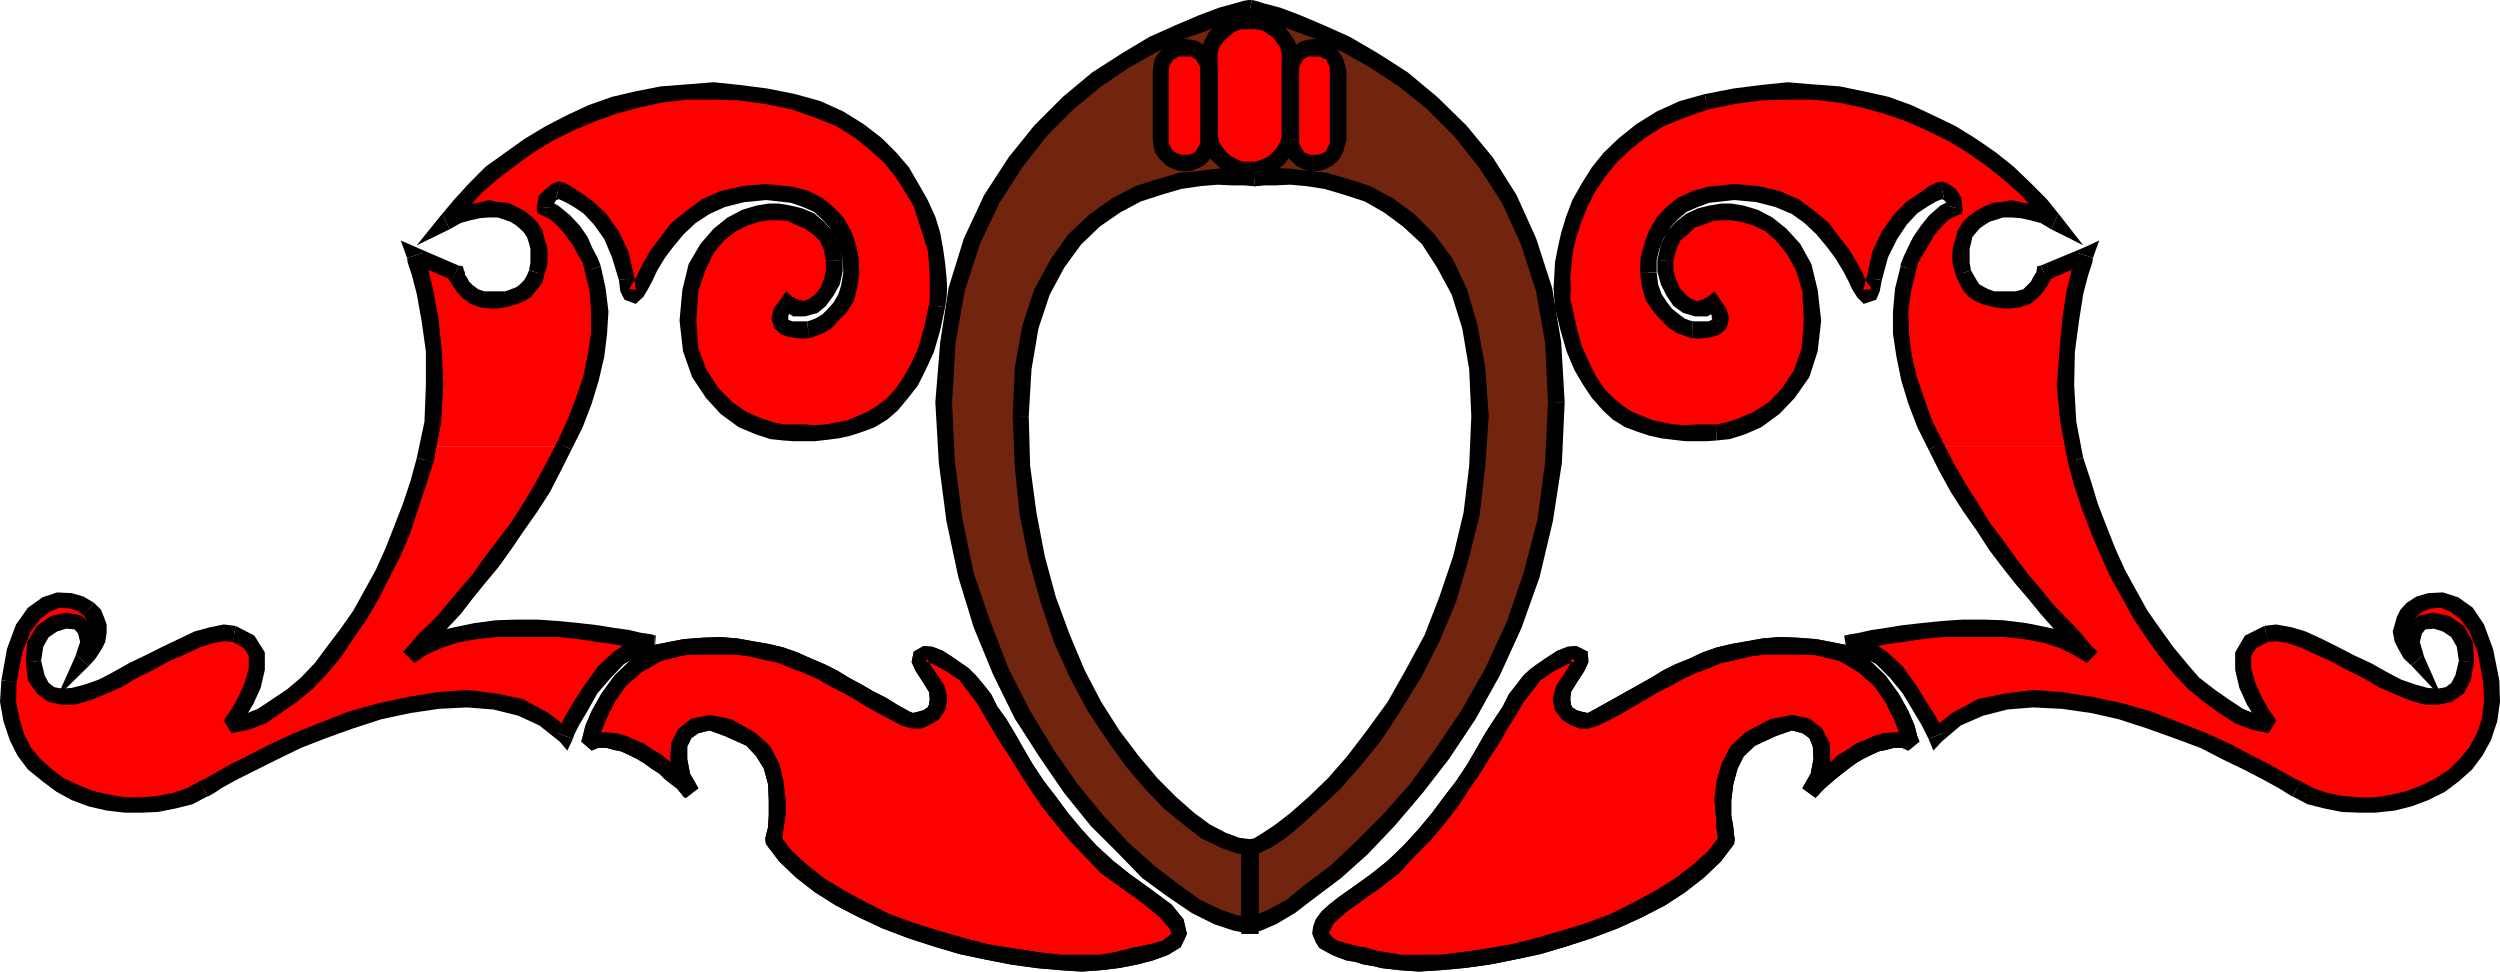 <svg xmlns="http://www.w3.org/2000/svg" width="358.699" height="139.398"><path fill="#fff" fill-rule="evenodd" d="M0 139.398h358.7V0H0v139.398"/><path fill="#71250e" fill-rule="evenodd" d="m179.3 121.602.9-.204 1.6-.898 1.9-1.102 2.3-1.898 2.5-2.3 2.8-2.7 3-3.3 2.802-3.802 3-4.097 2.699-4.7 2.601-5 2.297-5.5 2-6.101 1.403-6.2.898-6.902.402-7.199-.402-6.8-1-6-1.7-5.098-2-4.102-2.5-3.398-2.698-2.7L199.3 29.5l-3.102-1.7-3.097-1.1-2.801-.7-2.899-.3-2.3-.4H183l-1.598.098-1 .204-.402.097-.398-.097-1-.204-1.7-.097H174.7l-2.5.398-2.797.301-3 .7-3.203 1.1-3.097 1.7-3 2.102-2.903 2.699-2.5 3.398-2.199 4.102-1.7 5.097-1 6-.398 6.801.297 7.2.801 6.902L148.7 80l1.8 6.102 1.8 5.5 2.302 5 2.5 4.699 2.597 4.097 2.703 3.801 2.7 3.301 2.699 2.7 2.8 2.3 2.399 1.898 2.402 1.102 2.098.898 1.8.204V132.8l-2.198-.301-2.403-.898-3.097-1.602-3.301-2.3-3.5-2.7-3.602-3.2-3.898-4.1-3.602-4.598-3.597-4.903-3.403-5.699-3.097-6.2-2.7-6.698-2.3-7.204L137 74.7l-1.2-8.3-.3-8.7.402-8.5 1.399-7.699 2.199-6.898 2.8-6 3.302-5.301 3.8-4.602 3.899-3.898 4-3.301 4.199-2.898 3.902-2.204 3.7-1.699 3.3-1.398 2.899-1.102 2.101-.5 1.399-.398.5-.102.601.102 1.297.398 2.102.5 2.898 1.102 3.403 1.398 3.597 1.7 3.903 2.203L201.3 11.5l4.199 3.3 3.902 3.9 3.7 4.6 3.398 5.302 2.902 6L221.5 41.5l1.3 7.7.602 8.5-.5 8.698L221.7 74.7l-2 7.7-2.5 7.203-3 6.699-3.5 6.199-3.797 5.7-3.703 4.902-3.898 4.597-3.899 4.102-3.8 3.199-3.403 2.7-3 2.3-2.597 1.602-2 .898-1.301.3v-11.198"/><path fill-rule="evenodd" d="m211.102 59.7-.301 7.1-.801 6.7-1.5 6.3-2 5.9-2.098 5.402-2.703 5-2.597 4.597-2.903 4-2.898 3.801-2.801 3.2-2.7 2.6-2.6 2.302-2.2 1.699-1.8 1.199-1.298.8-.601.098v2.403l1.398-.403 1.703-.796 2-1.301 2.399-2 2.5-2.301 3-2.8 2.898-3.302 3-3.699 2.801-4.3 2.902-4.7 2.598-5.097 2.402-5.704 1.797-6.097 1.602-6.403.8-6.898.5-7.3h-2.5m-31.199-33h.598l.902-.098H183l2.102-.102 2.3.2 2.598.402 2.7.796 3.1 1 2.802 1.602 2.699 2L204 35l2.2 3.398 2.1 3.903 1.5 4.8 1 5.899.302 6.7h2.5l-.5-7-1.102-6-1.5-5.2-2.098-4.398-2.601-3.5-2.899-2.903-3-2.199-3.3-1.8-3.102-1-3.098-.9-2.8-.3-2.5-.3-2.102-.1-1.598.098-1.203.2-.297.101h.297l-.297 2.2.098.1.2-.1h-.298"/><path fill-rule="evenodd" d="M147.602 59.7 148 53l1-5.898 1.602-4.801 2.097-3.903 2.403-3.296L157.8 32.5l2.898-2 3-1.602 3.102-1 2.699-.796 2.8-.403 2.4-.199 2.202.102h1.7l1 .097h.3l.297-2.199-.398-.102-1.2-.199-1.699-.097-2.203.097-2.5.301-3.097.3-3 .9-3.2 1-3.402 1.8-3.098 2.2-3.101 2.902-2.5 3.5-2.399 4.398-1.703 5.2-1.097 6-.301 7h2.3"/><path fill-rule="evenodd" d="m180.602 121.602-1.301-1.204-1.5-.199-1.899-.699-2.3-1.2-2.301-1.698-2.602-2.301-2.597-2.602-2.7-3.199-2.8-3.7-2.602-4.1-2.398-4.598-2.102-5-2-5.403-1.598-5.898L148.7 73.5l-.898-6.7-.2-7.1h-2.3l.3 7.3.7 6.898 1.3 6.403 1.7 6.097 1.898 5.704 2.301 5.097 2.5 4.7 2.7 4.101 2.8 3.898 2.8 3.301L167 116l2.8 2.3 2.602 2 2.7 1.302 2.199.796 2 .403-1.2-1.2h2.5v-1.203h-1.3l1.3 1.204"/><path fill-rule="evenodd" d="m179.3 134 1.302-1.2v-11.198h-2.5V132.8l1.199-1.2v2.4h1.3v-1.2l-1.3 1.2"/><path fill-rule="evenodd" d="m134.2 57.7.5 8.698 1.1 8.403 1.7 8L139.7 90l2.8 6.8 3.102 6.302 3.597 5.597 3.5 5.102 3.801 4.699 3.902 3.898 3.5 3.602 3.7 2.7L171 131l3.2 1.602 2.702.898 2.399.5v-2.398l-1.899-.301-2.3-.801-2.903-1.398L169 126.8l-3.398-2.602-3.7-3.3-3.601-3.899-3.7-4.5-3.402-4.898-3.398-5.602-3.102-6.102-2.597-6.699-2.403-7-1.597-7.699L137 66.3l-.398-8.6h-2.403M179.602 0h-.403l-.699.102-1.398.398-2.2.602L172 2.199l-3.3 1.403-3.798 1.699-4 2.398-4.203 2.7-4.199 3.5L148.402 18l-3.703 4.602L141.2 28l-2.898 6.2-2.2 7.1-1.199 7.802-.703 8.597h2.403l.5-8.5 1.3-7.398 2.2-6.801 2.8-5.898L146.7 24l3.5-4.5 3.903-3.898L158 12.398l4-2.699 3.902-2.199 3.598-1.8 3.402-1.2 2.797-1.102 2.102-.597 1.3-.301.5-.102h-.402L179.602 0h-.403.403"/><path fill-rule="evenodd" d="m224.5 57.7-.5-8.598-1.3-7.801-2.298-7.102-2.8-6.199-3.403-5.398L210.402 18l-4.203-4.102-4.199-3.5-4.2-2.699-4.1-2.398-3.798-1.7-3.3-1.402-2.903-1.097L181.402.5l-1.3-.398-.5-.102-.403 2.398.403.102 1.398.3 2 .598 2.8 1.102 3.302 1.2 3.597 1.8 3.903 2.2 4.097 2.698 4 3.204 3.903 3.898 3.597 4.5 3.301 5.102L218.2 35l2.202 6.8 1.297 7.4.403 8.5h2.398"/><path fill-rule="evenodd" d="m178.102 132.8 1.199 1.2 1.699-.5 2.102-.898L185.8 131l3-2.3 3.601-2.7 3.797-3.398 3.903-4.102 4-4.7 3.8-4.902 3.797-5.699 3.5-6.3 3.102-6.797 2.601-7.301 1.899-8 1.3-8.403.399-8.699h-2.398l-.403 8.602-1.097 8.199-2 7.7-2.403 7-3.097 6.698-3.403 6-3.699 5.5-3.7 5.102-4 4.5-3.8 3.8-3.598 3.4-3.5 2.6-2.8 2.302L182 130.5l-1.8.8-.9.302 1.302 1.199h-2.5V134h1.199l-1.2-1.2"/><path fill-rule="evenodd" d="m179.3 120.398-1.198 1.204V132.8h2.5v-11.2l-1.301 1.2v-2.403h-1.2v1.204l1.2-1.204"/><path fill="red" fill-rule="evenodd" d="m179.3 24.398 1.2-.199 1.2-.3.902-.5.898-.797.602-.801.597-1 .403-1V7.6l-.403-1.203-.597-.898-.602-1-.898-.7-.903-.5L180.5 3l-1.2-.2-1.198.2-1 .3-1 .5-.903.7-.898 1-.399.898-.402 1.204-.098 1v9.796l.098 1.403.402 1 .399 1 .898.8.903.797 1 .5 1 .301 1.199.2"/><path fill-rule="evenodd" d="M183.902 18.398V19.5l-.203.8-.5.9-.597.698-.7.602-.703.3-1 .4h-.898v2.5l1.3-.302L182 25l1.3-.602 1.102-1 .7-1.097.699-1.102.398-1.3.203-1.5h-2.5m0-9.797v9.796h2.5V8.602h-2.5M179.3 4.2h.9l1 .198.702.5.7.403.597.8.5.797.203.801v.903h2.5L186.2 7.3l-.398-1.403-.7-1-.8-1.097-1.102-1-1.2-.601-1.398-.398-1.301-.102v2.5"/><path fill-rule="evenodd" d="M174.7 8.602v-.903l.202-.8.5-.797L176 5.5l.7-.602.702-.5.797-.199h1.102V1.7l-1.399.102-1.3.398-1.2.602-1.101.898-.899 1-.601 1.2-.5 1.402-.102 1.3h2.5m.001 9.796V8.602h-2.5v9.796h2.5m4.6 4.802h-1.1l-1.4-.7-.8-.602-.598-.796-.5-.801-.203-.801v-1.102h-2.5l.102 1.5.5 1.301.601 1.301.899.898 1.101 1 1.2.602 1.3.398 1.399.301v-2.5"/><path fill="red" fill-rule="evenodd" d="m188.5 23.398.7-.097.702-.102.598-.398.5-.301.3-.602.4-.597.202-.602V9.5l-.203-.602-.398-.597-.301-.602-.5-.398-.598-.301-.703-.102-.699-.199-.7.2-.6.101-.598.3-.403.4-.398.6-.399.598-.203.602-.097.7V20l.097.7.203.6.399.598.398.602.403.3.597.4.602.1.699.098"/><path fill-rule="evenodd" d="M190.8 20v.5l-.1.3-.298.5-.101.4-.399.198-.5.204-.3.097h-.602v2.403l.902-.102.899-.3.8-.4.7-.6.5-.598.398-.801.301-1 .2-.801h-2.4m0-9.8V20h2.4v-9.8h-2.4m-2.3-2.098h.902l.5.296.399.102.101.398.297.5.102.301v.5h2.398L193 9.4l-.3-1-.4-.7-.5-.699-.698-.602-.801-.5-.899-.199-.902-.097v2.5m-2.098 2.097v-.5l.098-.302.3-.5.2-.398.2-.102.5-.296h.8v-2.5l-.8.097-.9.2-.8.5-.598.601-.703.7-.297.698-.402 1-.098.801h2.5m0 9.801v-9.8h-2.5V20h2.5"/><path fill-rule="evenodd" d="M188.5 22.2h-.5l-.3-.098-.5-.204-.2-.199-.2-.398-.3-.5-.098-.301V20h-2.5l.098.8.402 1 .297.802.703.597.598.602.8.398.9.301.8.102v-2.403"/><path fill="red" fill-rule="evenodd" d="m170 23.398.7-.097.6-.102.5-.398.602-.301.399-.602.398-.597.102-.602.101-.699v-9.8l-.101-.7-.102-.602-.398-.597-.399-.602-.601-.398-.5-.301-.602-.102L170 6.7l-.7.2-.6.101-.598.3-.5.4-.5.6-.301.598-.102.602-.199.7V20l.2.7.1.6.302.598.5.602.5.3.597.4.602.1.699.098"/><path fill-rule="evenodd" d="M172.2 20v.5l-.098.3-.301.5-.2.4-.3.198-.399.204-.3.097H170v2.403l.902-.102.899-.3.8-.4.7-.6.398-.598.5-.801.301-1 .2-.801h-2.5m0-9.8V20h2.5v-9.8h-2.5M170 8.102h.902l.399.296.3.102.2.398.3.5.098.301v.5h2.5l-.199-.8-.3-1-.5-.7-.4-.699-.698-.602-.801-.5-.899-.199-.902-.097v2.5m-2.3 2.098v-.5l.1-.302.302-.5.3-.398.297-.102.403-.296H170v-2.5l-.898.097-.903.2-.797.5-.601.601-.602.7-.5.698-.199 1-.098.801h2.297M167.7 20v-9.8h-2.298V20h2.297M170 22.2h-.5l-.398-.098-.403-.204-.297-.199-.3-.398-.301-.5-.102-.301V20h-2.297l.098.8.2 1 .5.802.6.597.602.602.797.398.903.301.898.102v-2.403"/><path fill="red" fill-rule="evenodd" d="m297.2 64.102.1.296.302.602v.5l.199.602 1 3.296 1 3.301L301 75.9l1.402 3.3 1.5 3.2 1.598 2.9 1.7 3 1.701 2.7 1.899 2.5 2 2.398 2 2.102 2.2 1.898 2 1.5 2.2 1.301 2.3.801 2.102.602-.403-.602-.699-1.2-1-1.8-1-2.102-.7-2.398v-2.102l1.102-1.796 2.2-1.102 1.5-.2 1.898.302 1.902.597 2.297 1.102 2.203 1.097L337.301 95l2.199 1.2 2.402 1.3L344 98.602l2.102.699 1.898.597 1.8.102 1.602-.398 1.098-.903.8-1.398.602-2.403-.3-2.5-1.102-1.796L351 89.5l-1.8-.5-1.598.2-1.2 1.1-.402 1.9.7 2.6-.9-1.1-.6-1-.5-1-.098-1.098V89.8L345 89l.3-.8.7-.9 1.2-.6 1.402-.5h1.8l1.797.5 1.703 1.198 1.5 2.301 1.297 3.2.703 4.402.098 2.898-.3 2.602-.798 2.398-1.101 2.102-1.602 1.898-1.597 1.5-1.903 1.403-2.199 1.097-2.3.801-2.4.7-2.5.402h-2.3l-2.5-.204-2.2-.5-2.3-.699-2-1-.8-.3-1.298-1-2.203-1.2-2.597-1.199-3-1.602-3.403-1.699-3.898-1.398-3.899-1.5-4.203-1.2-4.097-1-4.301-.601-4.102-.2-3.797.4-3.8.8-3.403 1.7-3 2.402-.199-.602-.7-1.602-1.3-2-1.398-2.5-2-2.5-2.2-2.097-2.5-1.403-2.402-.5.7-.199L267 92l1.602-.398 2-.403 2.398-.3 2.7-.297 2.902-.301 3-.2h3l2.898.098 3.102.403 2.8.398 2.5.8 2.399 1.098 1.898 1.403-.199-.2-.398-.402-.801-.8-1-1.098-1.301-1.2L295.102 89l-1.5-1.8-1.7-2-1.8-2.098-1.801-2.403-1.801-2.398-1.898-2.801-1.903-2.7-1.797-2.8-1.601-3-1.602-2.898h19.5m-19.499 0-1.5-3.301-1.2-3.2-1.098-3.203-.601-3.398-.5-3.2-.102-3.1.301-3.098.7-3.102.1-.3.4-.802.6-1.296.802-1.5 1-1.5 1.097-1.403L279 30.5l1.602-.7-.301-1.1-.602-.802-.699-.5-.3-.097-.4.097-.898.403-1.402.8-1.7 1.2-1.6 1.699-1.598 2.2-1.301 2.8-.899 3.602-.402 1.5-.2.699-.398.3-.5-.601-.5-.8-.601-1.4-1-1.6-.899-1.802L263 34.602l-1.398-1.704-2-1.699-2.102-1.5-2.598-1.199-2.703-.7-3.398-.198-3.7.398-1.902.5-1.699 1-1.598 1-1.203 1.398-1 1.704-.699 1.796-.398 1.704-.102 2 .2 1.898.6 1.7 1 1.402.802 1.097 1 .903 1 .597 1.097.403.703.199.7.097.8-.097.797-.2.801-.203.7-.398.202-.8-.203-.9-.898-1.3-1.2.7-1.402.1-1.199-.402-1-.898-.898-1.2-.602-1.402-.5-1.5v-1.5l.5-1.898.602-1.5 1.199-1.398 1.199-.903 1.5-.597 1.602-.602 1.398-.102h1.402l1.5.204 1.899.597 2 1 1.898 1.403 1.703 2.097 1.399 2.7 1 3.402.3 4.199-.5 4.2-1.101 3.5-1.8 2.698-2.098 2.102-2.403 1.7-2.297 1.1-2 .5-1.601.302-1.399.097h-3.101l-1.7-.3-1.601-.2-1.7-.398-1.5-.403-1.6-.699-1.598-1-1.403-1.3-1.297-1.5-1.3-1.7-1.2-2.097-1-2.5-.902-3-.7-3.102-.1-1.2v-3.1l.1-2 .2-2 .602-2.098.8-2.102.797-2.398L227.902 27l1.5-2.3 1.7-2.098 2-2 2.3-1.903 2.7-1.699 3.199-1.3 3.601-1.2 3.899-.602 3.898-.597 3.801-.2 3.602.2 3.699.199 3.398.7 3.403.902 3.3 1.199L277 17.6l3 1.598 2.902 1.602 5.399 4 2.3 2.3 2.2 2.399 2 2.3-1.7-.8-1.5-.5-1.601-.398h-2.7l-1.198.199-1.102.398-.898.5-.801.7-.7.703-.601 1-.398.898-.2 1.102-.101 1.199.101 1.097.2 1.204.5 1 .597.796.602.704.699.597 1 .403.902.296L287 43l1 .2 1.5-.302 1.2-.296 1-.801.702-.602.399-.8.3-.7.2-.398v-.2l5.898-2.402-.199.602-.5 1.699-.7 2.602-.6 3.597-.7 4.102-.098 4.597.098 5 .7 5.204h-19.5M198.402 137.7l2.5.3 2.7.2 3.097-.2 3.301-.3 3.402-.4 3.7-.698 3.5-.903 3.898-1.097 3.602-1.102 3.597-1.398 3.403-1.602 3.199-1.7 2.8-1.698 2.598-2.204 2.301-2.097 1.7-2.301v-.398l-.2-1.301-.098-1.801-.101-2.2.199-2.402.602-2.5 1.199-2.097 1.898-1.801 3.102-1.602 2.8-.597 2 .3 1.399 1.098.8 1.602.102 2.199-.601 2.3-1.2 2.5v-.1l2-2 1-.802.899-.796 1-.801 1.2-.801 1-.7 1.3-.6 1.2-.598 1.3-.204 1.2-.199h1.3l1.2.403-.099-.602-.5-1.5-.8-2-1.301-2.398-1.8-2.5-2.4-2.102-2.898-1.8-3.902-.9-2.598-.1-2.5-.2-2.402.3-2.2.302-2 .398-2.1.602-2.099.699-1.699.699-1.902.8-1.899 1-1.8 1.098-1.602.903-1.797.898-1.601 1-1.801.903-1.8 1.097-.798.2-1.101-.098-1.102-.403-.797-.597-.703-.903-.098-1.097.2-1.403 1-1.597.898-1.403.5-1.097v-.7l-.5-.203h-.898l-1.399.602-1.601.898-1.899 1.403-.902.8-1 1.297-.898 1.403L216.5 102l-1.2 1.8-1.1 2.098-1.4 2.102-1.398 2.3-1.5 2.302-1.601 2.398-1.801 2.398-2 2.301-2.3 2.403-2.298 2.199-2.703 2.199-2.797 2-1.703 1.102-1.199 1.097-1 .903-.598.898-.3.8-.2.598.297.704.5.5.602.398.8.5.801.398 1.098.301 1.2.301 1.1.2 1.302.198 1.3.301"/><path fill-rule="evenodd" d="m246.7 120.8.1-.902-1.698 2.204-2.2 2-2.5 1.898-2.703 1.7-3.097 1.698-3.403 1.704-3.398 1.296-3.602 1.102-3.797 1.102-3.5.898-3.601.602-3.399.5-3.203.398H201l-2.398-.398-.403 2.296 2.602.301 2.8.2 3.098-.2 3.301-.3 3.7-.5 3.5-.7 3.8-.8 3.7-1.098 3.702-1.2 3.7-1.402 3.5-1.597 3.3-1.704 2.899-1.898 2.699-2.102 2.402-2.296 1.899-2.5.101-.801-2.203.5"/><path fill-rule="evenodd" d="m250.402 105.102-2.101 2-1.301 2.5-.7 2.5-.3 2.699.2 2.199.1 1.898.2 1.403.2.5 2.202-.5-.101-.403-.102-1.199-.297-1.699v-2.2l.297-2.3.602-2.2.898-1.8 1.602-1.5-1.399-1.898"/><path fill-rule="evenodd" d="m258.7 113 1.8 1.398 1.5-2.699.602-2.699-.102-2.398-1.098-2.102-1.8-1.398-2.5-.5-3.102.597-3.598 1.903 1.399 1.898 3-1.398 2.3-.801 1.5.398 1 .7.5 1.203.098 1.796-.398 2.102-1.2 2.102 1.899 1.398-1.8-1.5"/><path fill-rule="evenodd" d="m273 106.7 1.5-1.302-1.5-.296h-1.3l-1.4.097-1.398.403-1.3.597-1.301.5-1.301.903-1.2.699-1 .898-1 .903-1 .597-.698.801-.5.602-.5.398-.301.5h-.102l1.801 1.5v-.102l.3-.199.4-.5.6-.597.7-.602.8-.7 1-.8.9-.7 1.1-.8 1-.602 1.2-.597 1.102-.5 1-.2 1.097-.3h1.203l.899.398 1.601-1.3-2.402.3"/><path fill-rule="evenodd" d="m260.5 94 3.402.8 2.7 1.598 2.3 2 1.598 2.301 1.2 2.403.702 1.699.5 1.597.098.301 2.402-.3-.3-.7-.403-1.597-.898-2.102-1.399-2.5-1.902-2.602L268 94.5l-3.3-2-4.098-.8-.102 2.3"/><path fill-rule="evenodd" d="m229.3 104.102 1.802-.903 1.699-.898 3.398-2 1.703-1 1.797-.903 1.801-1 1.7-.796 1.902-.704 1.898-.796 2-.403 2-.5 2.2-.3h4.702L260.5 94l.102-2.3-2.7-.2-2.5-.102-2.5.204L250.7 92l-2.297.398-2.101.5-2 .704-1.899.898-2 .8-1.8.9-1.801 1.1-1.602.9-1.797 1-1.601.902-3.602 2 1.102 2"/><path fill-rule="evenodd" d="m224.5 96.602-1.2 1.796-.5 1.903.302 1.597 1 1.301 1.199.801 1.3.5H228l1.3-.398-1.1-2-.4.199-.898-.2-.703-.203-.597-.398-.2-.398-.101-.801.101-1L226.2 98l-1.699-1.398"/><path fill-rule="evenodd" d="m221 97.602 1.902-1.301 1.598-.801 1-.5.602-.102-.5-.398h-.102l-.2.8-.8 1.302L226.2 98l1.1-1.7.602-1.3-.101-1.5-1.602-.8-1.297.1-1.5.598L221.7 94.5l-2 1.398 1.3 1.704"/><path fill-rule="evenodd" d="m195.2 129.398 2.8-2 2.7-2.097 2.3-2.5 2.3-2.301 2-2.398 1.9-2.403 1.6-2.5 1.602-2.3 1.399-2.297 1.398-2.102 1.102-2 1.199-1.898 1-1.704 1-1.296 1.5-2-1.3-1.704-1.098 1-1 1.301-1.102 1.403-.898 1.796-1.2 1.801-1.3 2-1.2 2.102-1.402 2.398-1.598 2.403-1.703 2.199-1.699 2.3-2 2.399-2.098 2.3-2.3 2.2-2.5 2-2.801 2 1.398 1.898"/><path fill-rule="evenodd" d="m198.602 136.602-1.2-.204-1.3-.398-1.2-.2-1.203-.3-1-.3-.797-.2-.601-.398-.301-.301-.3-.403v-.199l.3-.5.3-.699 1-.898 1.2-1 1.7-1.204-1.4-1.898-1.698 1.2-1.403 1.1-1.097 1-.801 1.098-.399 1.102-.101 1 .5 1.2.5.8.898.5.903.5 1 .398 1.097.403 1.203.199 1.297.398 1.301.204 1.2.296.402-2.296M272.7 38.2l-.798 3.198-.3 3.301v3.2l.5 3.3.699 3.403 1 3.296 1.3 3.403L276.7 64.5l2.102-1-1.602-3.2-1.097-3.1L275 54l-.7-3-.398-3.2-.101-3.1.398-2.9.703-2.902-2.203-.699"/><path fill-rule="evenodd" d="m279.402 29.5.797-.898-1.797.898-1.601 1.398-1.2 1.5L274.5 34l-.8 1.602-.598 1.296-.403 1v.301l2.203.7.098-.399.2-.8.6-1 .9-1.5.8-1.4 1.102-1.3 1-1 1.199-.602.8-.796-.8.796.699-.199.102-.597-2.2-.602"/><path fill-rule="evenodd" d="M278.902 28.398h-.703l.203.102.5.2.399.402.101.398 2.2.602-.2-1.801-.8-1.2-1-.703-.5-.199-.7-.097.7.097-.403-.199-.297.102.5 2.296"/><path fill-rule="evenodd" d="m270 40.2.902-3.302 1.297-2.597 1.403-2.102 1.5-1.597 1.5-1 1.199-.704 1-.398.101-.102-.5-2.296-.601.097-1 .5-1.399 1-1.8 1.2-1.801 1.8L270 33.2l-1.398 3-.802 3.8v-.2l2.199.4"/><path fill-rule="evenodd" d="m245.2 29.102 3.6-.403L252 29l2.7.7 2.402 1 1.8 1.3 1.7 1.602 1.5 1.796L263.3 37l1.101 1.8.797 1.5.602 1.302.699 1.097.902.903L269.2 43l.5-1.2.301-1.6-2.2-.4-.398 1.598-.101.204 1.101-.102.098-.2-.598-.698-.601-1.301-.899-1.7-1.101-1.8-1.4-1.801-1.5-2-2-1.7-2.3-1.698-2.801-1.204-3-.699-3.5-.3L245 26.8l.2 2.3m-7.5 10.002V37.3l.402-1.602.597-1.5 1-1.597 1-1.102L242 30.398l1.602-.699 1.597-.597L245 26.8l-2.098.597-2.203 1-1.597 1.301-1.403 1.5-1.097 1.903-.7 1.898-.5 2-.101 2.102h2.398"/><path fill-rule="evenodd" d="M242.902 46.102H243l-.5-.102-.8-.3-.798-.598-1-.801-.703-.903-.797-1.199-.5-1.398-.203-1.7h-2.398l.3 2.2.598 1.898 1.102 1.602L238.402 46l1.098 1.102 1.102.699 1.199.398.8.301h.2l.101-2.398"/><path fill-rule="evenodd" d="m246.7 44.3-1.7-.1.602 1.1v.4h.097l-.097.198-.5.204h-2.2l-.101 2.398.8.102.899-.102 1-.102 1.2-.398 1-.898.402-1.403-.403-1.398-1-1.5-1.699-.2 1.7.2-.7-1-1 .8 1.7 1.7"/><path fill-rule="evenodd" d="M237.8 37.3V39l.5 1.8.802 1.598 1 1.5 1.398 1 1.7.5h1.8l1.7-1.097-1.7-1.7-.7.399-.898.2-.902-.4-.7-.6-.8-.9-.5-1.198-.398-1.301v-1.403l-2.301-.097"/><path fill-rule="evenodd" d="M248.402 29.2H247l-1.8.3-1.598.398-1.7.801-1.402 1.102-1.3 1.398-.9 1.903-.5 2.199 2.302.097.398-1.597.602-1.301 1.097-.898 1-1 1.102-.301 1.5-.602 1.199-.097h1.402v-2.403M261.3 46l-.5-4.398-.898-3.704L258.301 35l-2-2.2-2-1.6-2.102-1.098-2-.602-1.797-.3v2.402l1.297.199 1.703.5 1.797.8 1.602 1.399 1.5 1.8 1.398 2.5.903 3 .199 4.2h2.5M246.3 63.2l1.9-.2 2.202-.7 2.297-1 2.602-1.902 2.199-2.296 2.102-3 1.199-3.704.5-4.398h-2.5l-.301 4-1.098 3.102-1.703 2.597-1.898 2-2.2 1.403L249.5 60l-1.8.602-1.4.296V63.2"/><path fill-rule="evenodd" d="m223.102 44.102.8 3.296.899 3.102 1.101 2.602L227.2 55.3l1.203 1.8L230 58.899l1.402 1.301 1.797 1.102 1.602.597 1.8.602 1.801.398 1.7.204 1.699.199h3.101l1.399-.102v-2.3h-2.899l-1.601.101-1.7-.102-1.402-.296-1.597-.301-1.403-.602-1.5-.597-1.398-.903-1.301-1.097-1.3-1.301L229 54l-1-2-1-2.2-.8-2.902-.7-3.199-2.398.403m21.5-30.602-3.602 1-3.3 1.5-2.9 1.8-2.5 2-2.198 2.098-1.7 2.102-1.5 2.398-1.3 2.301-.903 2.403-.699 2.296-.5 2.204-.398 2.097-.102 2-.098 1.7L223 42.8l.102 1.3 2.398-.402-.2-.898.102-1.403-.101-1.699.199-1.8.2-2 .5-1.899.702-2.2.899-2.198 1-2 1.5-2.204 1.601-2 2-1.898L236 19.8l2.7-1.698 3-1.204 3.402-1.199-.5-2.199"/><path fill-rule="evenodd" d="m294.3 32.898 1.4-1.796-2-2.5-2.4-2.403-2.398-2.3-2.5-2-2.902-2-2.898-1.797-3.102-1.5-3.2-1.5-3.3-1.204-3.598-.796-3.402-.704-3.898-.296-3.602-.301-3.898.398-3.903.5-4.097.801.5 2.2 3.898-.802 3.8-.5 3.7-.097h3.602l3.597.398 3.301.7 3.3.902 3.2 1.097 2.902 1.301 3.098 1.5 2.8 1.7L285 23.8l2.402 1.898 2.399 2.102 2.101 2.3 2 2.399 1.399-1.8-1 2.198 4.601 2.301-3.203-4.097-1.398 1.796"/><path fill-rule="evenodd" d="m282.8 38.8-.198-1.1v-2l.199-.802L283 34l.5-.602.5-.597.7-.5.8-.5 1-.301.902-.3h1.2l1.3.1 1.399.302 1.5.398 1.5.898 1-2.199-1.7-.8-1.8-.598-1.5-.2-1.7-.402L287.2 29l-1.297.102-1.402.597-1 .602-1 .699-.898.898-.7 1.102-.3 1.2-.403 1.198-.097 1.403.097 1.3.403 1.297v.102l2.199-.7"/><path fill-rule="evenodd" d="M288 41.8h-1.898l-.801-.3-.602-.3-.699-.4-.398-.6-.403-.7-.398-.7-2.2.7.5 1.102.5 1 .899 1 .902.597 1.2.5L285.8 44l1 .2 1.199.1v-2.5m4.801-3.698-.6.796V39l-.2.3-.3.5-.298.598-1.101 1.102-1.102.3H288v2.5l1.8-.198 1.5-.5 1.102-.903.797-.898.602-.903.398-.699.203-.699v-.2l-.601.9-1-2.098-.5.097-.102.7.602-.797"/><path fill-rule="evenodd" d="m300.3 37-1.5-1.398-6 2.5 1 2.097 5.802-2.5-1.5-1.398L300.3 37l.898-2.5-2.398 1.102L300.3 37"/><path fill-rule="evenodd" d="m298.902 65.7-1-5.2-.3-5.2.097-4.8.602-4.5.601-3.8.7-2.7.597-1.8.102-.7-2.2-.7-.199.7-.703 1.898-.699 2.903-.598 3.898-.402 4.5-.398 5.102.5 5.3 1.097 5.7 2.203-.602"/><path fill-rule="evenodd" d="m324.602 104.8 1.199-1.902-2-.398-2-.8-2.102-1.4-2-1.402L315.5 97.2l-1.8-2.097-1.9-2.301-1.8-2.5-1.898-2.7L306.5 84.7l-1.598-2.898L303.5 78.7l-1.3-3.3-1.2-3.1-1-3.3-1.098-3.3-2.203.6.903 3.4 1.097 3.3L300 76.398l1.402 3.301 1.399 3.102 1.699 3 1.7 3.097 1.8 2.704 1.902 2.597 2 2.5L314 98.9l2.2 1.8 2.202 1.602 2.297 1.5 2.403.898 2.398.5 1.102-1.8-2 1.402"/><path fill-rule="evenodd" d="m324.902 89.8-2.8 1.4-1.403 2.402v2.5l.602 2.597 1.101 2.403 1.098 1.796.8 1.204.302.699 2-1.403-.301-.5-.801-1.097-1-1.801-.898-2-.602-2.102v-1.796l.7-1.102 1.702-.898-.5-2.301"/><path fill-rule="evenodd" d="m352.8 94.8-.5 2.098-.6 1.102-.798.602-1.101.199-1.5-.102-1.801-.5-2-.699-2.098-1.102-2.3-1.296L337.699 94l-2.297-1.2-2.203-1.1-2.398-1.098-2-.602-2.2-.398-1.699.199.5 2.3 1.2-.101 1.699.3 1.8.598 2.098 1 2.102.903 2.398 1.3 2.403 1.2 2.199 1.3 2.3 1 2.2.899 2.101.602h2l1.899-.403L353.5 99.5l1-1.898L355 95l-2.2-.2"/><path fill-rule="evenodd" d="m346 95.5 1.8-1.3-.6-2.098.3-1.204.5-.597 1.2-.102 1.3.403 1.2.796.8 1.403.3 2L355 95l-.2-2.898-1.3-2.301-2-1.403-2.3-.5-2.098.403-1.801 1.5-.301 2.5.7 3L347.601 94 346 95.5l4.5 4.8-2.7-6.1-1.8 1.3"/><path fill-rule="evenodd" d="m345.3 86.5-.898 1-.5 1-.3 1.102-.301 1 .3 1.5.5 1 .801 1.398 1.098 1 1.602-1.5-.903-1-.398-.898-.399-.704-.101-.796V90l.199-.602.402-.5.5-.597-1.601-1.801m13.301 11.102-.903-4.5-1.297-3.5-1.601-2.403-2.102-1.5L350.5 85l-2.098.102-1.703.5-1.398.898 1.601 1.8.797-.6 1.102-.4 1.398-.1 1.403.6 1.398 1 1.3 1.802 1.2 3 .8 4.296 2.302-.296m-29.7 16.698H329l2.102 1.098 2.398.602 2.5.5 2.5.102h2.3l2.802-.301 2.398-.602 2.402-.898 2.399-1.2 2-1.5 1.898-1.703 1.5-2 1.203-2.199.899-2.699.398-2.8-.097-3.098-2.301.296.101 2.801-.3 2.403-.7 2.097-1.101 2-1.399 1.7-1.5 1.5-2 1.3-1.8.903-2.301.898-2.102.5-2.398.398H338.5l-2.398-.199-2.102-.398-2-.7-1.898-1-1.2 2.2"/><path fill-rule="evenodd" d="m276.7 106 1.902.398 2.699-2.296 3.199-1.403 3.5-.898 3.7-.301 4.1.2 4.2.6 4 .9 4 1.3 3.902 1.398 3.797 1.403L319 109l3.102 1.5 2.5 1.3 2.199 1.2 1.3.8.801.5 1.2-2.198-.7-.301-1.601-.903-2.102-1.199-2.597-1.3-3-1.598-3.5-1.602-3.801-1.5-4.102-1.597-4.199-1.204-4.2-.898-4.398-.7-4.203-.3-4 .5-3.898.8-3.7 2-3.199 2.5 1.899.4-2.102.8.703 1.7 1.2-1.302-1.903-.398"/><path fill-rule="evenodd" d="M265 93.7v-.098l2.102.5 2.097 1.199 2 2L273 99.5l1.5 2.5 1.2 2 .702 1.398.297.602 2.102-.8-.2-.7-.8-1.602-1.399-2.199L275 98.4l-2-2.797-2.398-2.204L267.8 91.7l-2.8-.3v-.2 2.5"/><path fill-rule="evenodd" d="M299.402 95.102 301 93.5l-2.098-1.7-2.601-1.198-2.602-.602-3-.602L287.5 89l-2.898-.102h-3l-3 .204-2.903.296L273 89.7l-2.5.403-2 .296-1.8.403-1.2.199-.898.2.398 2.5v-2.5l.3 2.3.7-.102 1.102-.296 1.8-.301 2-.403 2.2-.296 2.699-.403 2.898-.3h8.801l2.902.3 2.7.5 2.5.801 2 1 1.8 1.102L301 93.5l-1.598 1.602"/><path fill-rule="evenodd" d="m276.7 64.5 1.5 3 1.702 3.102 1.797 2.796 1.903 2.704 1.8 2.796 1.899 2.5 1.898 2.403L291 85.898l1.8 2.204 1.5 1.699 1.4 1.597 1.202 1.301 1 1 .899.801.601.602L301 93.5l-.2-.102-.5-.5-.698-.796-.903-1.102-1.199-1.3-1.398-1.4-1.7-1.8-1.601-2L291 82.398 289.2 80l-1.798-2.5L285.5 75l-1.7-2.8-1.8-2.802-1.7-3-1.5-2.898-2.1 1m-30 56.3.1-.902-1.698 2.204-2.2 2-2.5 1.898-2.703 1.7-3.097 1.698-3.403 1.704-3.398 1.296-3.602 1.102-3.797 1.102-3.5.898-3.601.602-3.399.5-3.203.398H201l-2.398-.398-.403 2.296 2.602.301 2.8.2 3.098-.2 3.301-.3 3.7-.5 3.5-.7 3.8-.8 3.7-1.098 3.702-1.2 3.7-1.402 3.5-1.597 3.3-1.704 2.899-1.898 2.699-2.102 2.402-2.296 1.899-2.5.101-.801-2.203.5"/><path fill-rule="evenodd" d="m250.402 105.102-2.101 2-1.301 2.5-.7 2.5-.3 2.699.2 2.199.1 1.898.2 1.403.2.5 2.202-.5-.101-.403-.102-1.199-.297-1.699v-2.2l.297-2.3.602-2.2.898-1.8 1.602-1.5-1.399-1.898"/><path fill-rule="evenodd" d="m258.7 113 1.8 1.398 1.5-2.699.602-2.699-.102-2.398-1.098-2.102-1.8-1.398-2.5-.5-3.102.597-3.598 1.903 1.399 1.898 3-1.398 2.3-.801 1.5.398 1 .7.5 1.203.098 1.796-.398 2.102-1.2 2.102 1.899 1.398-1.8-1.5"/><path fill-rule="evenodd" d="m273 106.7 1.5-1.302-1.5-.296h-1.3l-1.4.097-1.398.403-1.3.597-1.301.5-1.301.903-1.2.699-1 .898-1 .903-1 .597-.698.801-.5.602-.5.398-.301.5h-.102l1.801 1.5v-.102l.3-.199.4-.5.6-.597.7-.602.8-.7 1-.8.9-.7 1.1-.8 1-.602 1.2-.597 1.102-.5 1-.2 1.097-.3h1.203l.899.398 1.601-1.3-2.402.3"/><path fill-rule="evenodd" d="m260.5 94 3.402.8 2.7 1.598 2.3 2 1.598 2.301 1.2 2.403.702 1.699.5 1.597.098.301 2.402-.3-.3-.7-.403-1.597-.898-2.102-1.399-2.5-1.902-2.602L268 94.5l-3.3-2-4.098-.8-.102 2.3"/><path fill-rule="evenodd" d="m229.3 104.102 1.802-.903 1.699-.898 3.398-2 1.703-1 1.797-.903 1.801-1 1.7-.796 1.902-.704 1.898-.796 2-.403 2-.5 2.2-.3h4.702L260.5 94l.102-2.3-2.7-.2-2.5-.102-2.5.204L250.7 92l-2.297.398-2.101.5-2 .704-1.899.898-2 .8-1.8.9-1.801 1.1-1.602.9-1.797 1-1.601.902-3.602 2 1.102 2"/><path fill-rule="evenodd" d="m224.5 96.602-1.2 1.796-.5 1.903.302 1.597 1 1.301 1.199.801 1.3.5H228l1.3-.398-1.1-2-.4.199-.898-.2-.703-.203-.597-.398-.2-.398-.101-.801.101-1L226.2 98l-1.699-1.398"/><path fill-rule="evenodd" d="m221 97.602 1.902-1.301 1.598-.801 1-.5.602-.102-.5-.398h-.102l-.2.8-.8 1.302L226.2 98l1.1-1.7.602-1.3-.101-1.5-1.602-.8-1.297.1-1.5.598L221.7 94.5l-2 1.398 1.3 1.704"/><path fill-rule="evenodd" d="m195.2 129.398 2.8-2 2.7-2.097 2.3-2.5 2.3-2.301 2-2.398 1.9-2.403 1.6-2.5 1.602-2.3 1.399-2.297 1.398-2.102 1.102-2 1.199-1.898 1-1.704 1-1.296 1.5-2-1.3-1.704-1.098 1-1 1.301-1.102 1.403-.898 1.796-1.2 1.801-1.3 2-1.2 2.102-1.402 2.398-1.598 2.403-1.703 2.199-1.699 2.3-2 2.399-2.098 2.3-2.3 2.2-2.5 2-2.801 2 1.398 1.898"/><path fill-rule="evenodd" d="m198.602 136.602-1.2-.204-1.3-.398-1.2-.2-1.203-.3-1-.3-.797-.2-.601-.398-.301-.301-.3-.403v-.199l.3-.5.3-.699 1-.898 1.2-1 1.7-1.204-1.4-1.898-1.698 1.2-1.403 1.1-1.097 1-.801 1.098-.399 1.102-.101 1 .5 1.2.5.8.898.5.903.5 1 .398 1.097.403 1.203.199 1.297.398 1.301.204 1.2.296.402-2.296"/><path fill="red" fill-rule="evenodd" d="M61.5 64.102v.296l-.2.602-.198.5-.102.602-1 3.296-1 3.301-1.3 3.2-1.298 3.3-1.5 3.2-1.601 2.902-1.602 3L49.801 91 48 93.5l-2 2.398L44 98l-2.098 1.898-2.203 1.5-2.097 1.301-2.2.801-2.3.602.398-.602.7-1.2 1-1.8 1-2.102.702-2.398v-2.102l-1.101-1.796L33.6 91l-1.5-.2-1.8.302-2 .597-2.3 1.102-2.2 1.097L21.5 95l-2.3 1.2-2.4 1.3-2.1 1.102-2.098.699-2 .597-1.7.102-1.601-.398-1.2-.903-.8-1.398-.5-2.403.3-2.5 1-1.796L7.7 89.5l1.8-.5 1.7.2 1.1 1.1.4 1.9-.9 2.6 1-1.1.7-1 .5-1 .102-1.098V89.8l-.2-.801-.5-.8-.703-.9-1.097-.6-1.403-.5H8.402l-1.703.5-1.797 1.198L3.301 90.2 2 93.4l-.8 4.4v2.898l.402 2.602.8 2.398 1 2.102L5 109.699l1.8 1.5 1.9 1.403 2.1 1.097 2.2.801 2.5.7 2.402.402h2.5l2.297-.204 2.301-.5 2.2-.699 2-1 .902-.3 1.199-1 2.199-1.2 2.7-1.199 2.902-1.602 3.597-1.699 3.602-1.398 4.101-1.5 4.098-1.2 4.3-1 4.102-.601 4.098-.2 3.902.4 3.7.8 3.5 1.7 3 2.402.199-.602.699-1.602 1.402-2 1.399-2.5 2-2.5 2.101-2.097 2.297-1.403 2.703-.5H93.7L93 92.2l-1.2-.2-1.6-.398-2.098-.403-2.403-.3L83 90.601l-2.898-.301-3-.2h-3l-2.903.098-3 .403-2.797.398-2.5.8-2.402 1.098-1.898 1.403.199-.2.398-.402.801-.8 1-1.098 1.2-1.2 1.401-1.6 1.699-1.8 1.601-2 1.797-2.098 1.801-2.403 1.8-2.398 1.9-2.801 1.8-2.7 1.8-2.8 1.7-3 1.5-2.898H61.5"/><path fill="red" fill-rule="evenodd" d="m81 64.102 1.5-3.301 1.2-3.2 1.1-3.203.7-3.398.402-3.2.2-3.1-.403-3.098L85 38.5v-.3l-.398-.802L84 36.102l-.8-1.5-.9-1.5-1.3-1.403-1.5-1.199-1.398-.7.3-1.1.7-.802.699-.5.3-.097.399.097.902.403 1.399.8 1.601 1.2 1.7 1.699 1.597 2.2L89 36.5l.8 3.602.4 1.5.402.699.3.3L91.2 42l.602-.8.8-1.4.801-1.6.899-1.802 1.398-1.796 1.5-1.704L99 31.2l2.3-1.5 2.4-1.199 2.902-.7 3.3-.198L113.7 28l1.903.5 1.8 1 1.399 1L120 31.898l1 1.704.8 1.796.302 1.704v2l-.2 1.898-.5 1.7-.902 1.402-.898 1.097-1.102.903-.898.597-1 .403-.602.199-.8.097-.798-.097-.902-.2-.8-.203-.598-.398-.301-.8.3-.9.801-1.3 1.297.7 1.301.1 1.102-.402 1.3-.898.797-1.2.703-1.402.297-1.5v-1.5l-.398-1.898-.801-1.5-1-1.398-1.3-.903-1.4-.597-1.6-.602-1.5-.102h-1.4l-1.5.204-1.8.597-1.898 1-2 1.403-1.7 2.097L100 38.4l-1 3.4-.3 4.2.5 4.2 1.202 3.5 1.7 2.698L104.3 58.5l2.199 1.7 2.402 1.1 1.797.5 1.703.302 1.399.097h3.101l1.598-.3 1.7-.2 1.702-.398 1.5-.403L125 60.2l1.602-1L128 57.9l1.3-1.5 1.5-1.7 1-2.097 1-2.5 1-3 .7-3.102.2-1.2v-3.1l-.2-2-.3-2-.5-2.098-.7-2.102-.8-2.398L130.8 27l-1.398-2.3-1.601-2.098-2.102-2-2.398-1.903L120.5 17l-3.098-1.3-3.601-1.2-3.899-.602-3.703-.597-3.797-.2-3.8.2-3.5.199-3.5.7-3.403.902-3.297 1.199-3.101 1.3-2.899 1.598-3 1.602-2.703 2-2.597 2-2.403 2.3L66 29.5l-2.098 2.3 1.7-.8 1.699-.5 1.5-.398H71.5l1.102.199 1 .398 1 .5.8.7.7.703.597 1 .403.898.199 1.102.101 1.199-.101 1.097-.2 1.204-.402 1-.699.796-.598.704-.8.597-1 .403-.903.296-1 .102-1 .2-1.5-.302-1.097-.296L67 41.8l-.7-.602-.3-.8-.398-.7-.102-.398-.098-.2-5.902-2.4.2.602.5 1.699.702 2.602.7 3.597.597 4.102.203 4.597-.203 5-.699 5.204H81m79.402 73.597-2.5.3-2.703.2-3.097-.2-3.403-.3-3.398-.4-3.602-.698-3.797-.903-3.601-1.097-3.7-1.102-3.5-1.398-3.5-1.602-3.101-1.7-2.898-1.698-2.602-2.204-2.2-2.097-1.8-2.301v-.398l.3-1.301.2-1.801v-2.2l-.2-2.402-.6-2.5-1.098-2.097-1.903-1.801-3.297-1.602-2.601-.597-2 .3-1.602 1.098-.699 1.602-.098 2.199.5 2.3 1.297 2.5v-.1l-.398-.302-.301-.5-.598-.597-.703-.602-1-.8-.898-.797-1.102-.801L93 108.5l-1-.7-1.3-.6-1.2-.598-1.3-.204-1.2-.199h-1.3l-1.2.403.102-.602.5-1.5.8-2 1.399-2.398 1.699-2.5 2.402-2.102 3.098-1.8 3.7-.9 2.6-.1 2.5-.2 2.4.3 2.202.302 2.2.398 2 .602 2 .699L116 95.5l1.902.8 1.7 1 1.8 1.098 1.797.903 1.602.898 1.8 1 1.7.903 1.699 1.097.8.2 1.102-.098 1.098-.403.8-.597.7-.903.2-1.097-.298-1.403-1-1.597-.902-1.403-.5-1.097v-.7l.602-.203h.8l1.5.602 1.5.898 1.899 1.403.898.8 1 1.297.903 1.403 1.097 1.699 1.203 1.8 1.098 2.098 1.402 2.102 2.797 4.602L150.5 115l1.7 2.398 2 2.301 2.3 2.403 2.402 2.199 2.7 2.199 2.699 2 3 2.2 1.5 1.8.3 1.398-.601 1.204-1.398.898-2 .7-2.2.5-2.5.5"/><path fill-rule="evenodd" d="m109.8 120.3.102.802 1.899 2.5 2.398 2.296 2.703 2.102 3 1.898 3.297 1.704 3.403 1.597 3.699 1.403L134 135.8l3.7 1.097 3.8.801 3.602.7 3.597.5 3.403.3 3.097.2 2.801-.2 2.5-.3-.398-2.297-2.301.398h-5.7l-3.3-.398-3.301-.5-3.7-.602-3.5-.898-3.8-1.102-3.5-1.102-3.5-1.296-3.398-1.704L121 127.7l-2.8-1.7-2.4-1.898-2.198-2-1.7-2.204.2.903-2.301-.5"/><path fill-rule="evenodd" d="m107.102 107 1.398 1.5 1.102 1.8.597 2.2.102 2.3v2.2l-.102 1.7-.297 1.198-.101.403 2.3.5.098-.5.203-1.403.297-1.898v-2.2l-.297-2.698-.601-2.5-1.301-2.5-2.2-2-1.198 1.898"/><path fill-rule="evenodd" d="m98.402 114.5 1.797-1.398L99 111l-.398-2.102v-1.796l.597-1.204 1-.699 1.602-.398 2.199.8 3.102 1.399 1.199-1.898-3.399-1.903-3.101-.597-2.5.5-1.899 1.398-1.101 2.102-.102 2.398.602 2.7 1.398 2.698 1.903-1.398-1.7 1.5"/><path fill-rule="evenodd" d="m83.402 106.398 1.5 1.301.899-.398H87l1.102.3 1 .2 1.097.5 1.203.597 1 .602 1.098.8 1.102.7.8.8.899.7.8.602.5.597.399.5.2.2.202.101 1.7-1.5H100l-.2-.5-.6-.398-.598-.602-.7-.8-.8-.598-1.102-.903-1.098-.898-1.203-.7-1.297-.902-1.203-.5-1.398-.597-1.399-.403-1.402-.097h-1.3l-1.5.296 1.5 1.301-2.298-.3"/><path fill-rule="evenodd" d="M98.102 91.7 94 92.5l-3.3 2-2.5 2.398-1.9 2.602-1.398 2.5-.902 2.102-.398 1.597-.2.7 2.297.3.102-.3.5-1.598.699-1.7 1.2-2.402 1.6-2.3 2.302-2 2.8-1.598L98.2 94l-.097-2.3"/><path fill-rule="evenodd" d="m130.5 102.102-1.8-1-1.598-1-1.801-.903-1.7-1-1.699-.898-1.8-1.102-1.801-.898-1.899-.801-2-.898-2-.704-2.101-.5L108 92l-2.2-.398-2.5-.204-2.5.102-2.698.2.097 2.3 2.602-.102h4.8l2.098.301 2.102.5 1.898.403 1.903.796 1.898.704 1.8.796 1.7 1 1.8.903 1.802 1 1.597 1 1.801 1 1.7.898 1.702.903 1.098-2"/><path fill-rule="evenodd" d="m132.5 98 .8 1.3.102 1-.101.802-.2.398-.601.398-.7.204-.8.199-.5-.2-1.098 2 1.399.399h1.398l1.203-.5 1.297-.8.903-1.302.3-1.597-.402-1.903-1.2-1.796L132.5 98"/><path fill-rule="evenodd" d="m139 95.898-2-1.398-1.7-1.102-1.5-.597-1.3-.102-1.398.801-.301 1.5.601 1.3L132.5 98l1.8-1.398-.898-1.301-.3-.801-.102.2-.3.198.5.102 1.1.5 1.5.8 1.9 1.302 1.3-1.704m26 31.602-2.8-2-2.5-2-2.4-2.2-2.1-2.3-2-2.398-1.7-2.301-1.7-2.2-1.6-2.402-1.4-2.398-1.198-2.102-1.2-2-1.3-1.8-.903-1.797-1.097-1.403L140 96.9l-1-1-1.3 1.703.6.796.9 1.204 1 1.296 1 1.704 1.1 1.898 1.2 2 1.402 2.102 1.399 2.296 1.5 2.301 1.699 2.5 1.902 2.403 2 2.398 2.2 2.3 2.398 2.5 2.902 2.098 2.797 2L165 127.5m-4.5 11.398 2.602-.5 2.3-.597 2.2-.801 1.8-1.102.899-1.898-.5-2.102-1.7-2.097L165 127.5l-1.3 1.898 2.702 2.204 1.399 1.597.3.7-.402.402-.898.699-1.899.5-2.402.5-2.398.602.398 2.296m-76.598-100 .7 2.903.199 2.898v3.102L84.3 51l-.602 3-1.097 3.2-1.2 3.1-1.5 3.2 2.098 1 1.602-3.2 1.3-3.402 1-3.296.797-3.403.403-3.3.199-3.2-.399-3.3-.703-3.2-2.297.7"/><path fill-rule="evenodd" d="m77 29.8.8 1.098 1.2.602 1.102 1 1.097 1.3 1 1.4.801 1.5.602 1 .199.8.101.398L86.2 38.2l-.097-.3-.403-1-.7-1.299L84.3 34l-1.1-1.602-1.4-1.5-1.698-1.398-1.7-.898.797 1.097-2.199.102.102.8.699.297L77 29.801"/><path fill-rule="evenodd" d="m80.402 26.102-.703.097-.5.2-.898.703-1 1L77 29.8l2.2-.102.6-1 .602-.199.098-.102h-.7l.602-2.296-.3-.102-.403.2.703-.098"/><path fill-rule="evenodd" d="m91 39.8-.8-3.6-1.4-3-1.8-2.5-1.898-1.802-1.7-1.199-1.5-1-1-.5-.5-.097-.601 2.296.199.102.902.398 1.297.704 1.5 1 1.5 1.597 1.5 2.102 1.102 2.597 1 3.301L91 39.801"/><path fill-rule="evenodd" d="m113.8 26.8-3.898-.402-3.402.301-3.098.7-2.703 1.203-2.297 1.699L96.301 32l-1.5 2-1.399 1.8-1.101 1.9-.801 1.6-.7 1.302-.5.796.102.102 1 .102-.203-.204L91 39.801l-2.2.398.2 1.602.602 1.199 1.597.602 1.102-1 .601-1 .7-1.301.699-1.5L95.402 37l1.2-1.602 1.5-1.796L99.8 32l2-1.3 2.199-1 2.8-.7 3.102-.3 3.598.402.3-2.301m9.501 12.301L123.2 37l-.4-2-.698-1.898L121 31.199l-1.398-1.5L118 28.4l-2-1-2.2-.598-.3 2.3 1.7.598 1.6.7 1.2 1.1 1 1.102 1 1.597.5 1.403.402 1.699.098 1.8h2.3m-7.198 9.399h.097l.903-.3 1-.4 1.199-.698 1-1.102 1.199-1.2 1-1.6.5-1.9.3-2.198H121l-.3 1.796-.4 1.301-.698 1.2-.801.902-.801.8-1 .598-.8.301-.4.102.302 2.398"/><path fill-rule="evenodd" d="m113.7 42.602-1.598.199L111 44.3l-.3 1.398.402 1.403 1 .898 1.3.398 1.797.204.903-.102-.301-2.398h-2.102l-.597-.204V45.3l.597-1.102-1.597.102 1.597-1.7-.898-.8-.7 1 1.598-.2"/><path fill-rule="evenodd" d="M118.5 37.398v1.403l-.3 1.3-.5 1.2-.7.898-.8.602-.798.398-.8-.199-.903-.398-1.597 1.699 1.699 1.097h1.699l1.8-.5 1.2-1 1.102-1.5.898-1.597.402-1.801v-1.7l-2.402.098"/><path fill-rule="evenodd" d="M110.3 31.602h1.4l1.3.097 1.3.602 1.2.5 1.102.8 1 .899.597 1.3.301 1.598 2.402-.097-.402-2.2-1-1.902-1.3-1.398-1.4-1.2-1.698-.703-1.602-.398-1.8-.3h-1.4v2.402M99.902 46l.297-4.2 1-3 1.203-2.5 1.5-1.8 1.797-1.398 1.703-.801 1.598-.5 1.3-.2V29.2l-1.8.301-2 .602-2.098 1.097-2 1.602L100.5 35l-1.7 2.898-.898 3.704L97.5 46h2.402m12.5 14.898L111 60.602 109.2 60l-2.098-.898-2-1.403-2-2-1.7-2.597L100.2 50l-.297-4H97.5l.5 4.398 1.3 3.704 2 3 2.102 2.296L106 61.301l2.402 1L110.5 63l1.902.2v-2.302M133.3 43.7l-.698 3.198-.801 2.903-1 2.199-1.102 2-1.199 1.8-1.2 1.302-1.398 1.097-1.5.903-1.402.597-1.398.602-1.602.3-1.5.297-1.598.102-1.5-.102h-3V63.2l1.399.102h3.101l1.797-.2 1.602-.203 1.8-.398 1.801-.602 1.598-.597 1.8-1.102 1.5-1.3 1.5-1.797 1.4-1.801 1.1-2.2L134 50.5l.902-3.102.7-3.296-2.301-.403"/><path fill-rule="evenodd" d="M113.602 15.7 117 16.897l3 1.204 2.7 1.699 2.1 1.699 2.102 1.898 1.598 2 1.402 2.204 1.2 2L132.5 34l.602 1.898.199 2 .101 1.801v3.102l-.101.898 2.3.403.2-1.301.101-1.403-.101-1.699-.2-2-.3-2.097-.399-2.204-.703-2.296-1.097-2.403-1.301-2.3L130.402 24l-1.8-2.102-2.102-2.097-2.598-2L121 16l-3.3-1.5-3.598-1-.5 2.2M63.5 30.7l1.402 1.8 2-2.398L69 27.8l2.402-2.102 2.5-1.898 2.598-1.903 2.8-1.699 3-1.5 3.102-1.3L88.5 16.3l3.3-.903 3.302-.699 3.5-.398h3.8l3.598.097 3.7.5 3.902.801.5-2.199-4-.8-3.903-.5-3.797-.4-3.8.302-3.801.296-3.602.704-3.398.796-3.399 1.204-3.203 1.5-2.898 1.5-3 1.796-5.602 4-2.297 2.301-2.203 2.403-2.097 2.5 1.398 1.796-1.398-1.796-3.301 4.097 4.699-2.3-1-2.2"/><path fill-rule="evenodd" d="m78.102 39.398.398-1.296.102-1.301-.102-1.403-.398-1.199L77.8 33l-.7-1.102-.9-.898-.898-.7-1.102-.6-1.297-.598L71.5 29l-1.398-.3-1.5.402L67 29.3l-1.7.597-1.8.801 1 2.2L66.102 32l1.398-.398 1.402-.301 1.2-.102h1.3l1.797.602.801.5.602.5.597.597.403.602.3.898.2.801v2l-.2 1.102 2.2.597"/><path fill-rule="evenodd" d="m70.7 44.3 1.202-.1 1-.2L74 43.7l1.2-.5 1-.598 1.6-2 .302-1.204-2.2-.597-.3.699-.403.7-.597.6-.5.4-1.602.6h-1.8v2.5m-5.798-4.1-.601-.9v.2l.101.602.5.796.598.903.8.898 1.2.903 1.402.5 1.797.199v-2.5H69.5l-.898-.301-.801-.602-.5-.5-.301-.597-.3-.403V39l-.098-.102-.801-.796.8.796-.199-.699-.601-.097-.899 2.097"/><path fill-rule="evenodd" d="m60.7 36.3-1.598 1.4 5.8 2.5.899-2.098-5.801-2.5L58.402 37 60 35.602 57.5 34.5l.902 2.5 2.297-.7"/><path fill-rule="evenodd" d="m62.2 66.3 1.1-5.698.302-5.301-.2-4.903-.5-4.699-.703-3.898-.699-2.903L60.8 37l-.1-.7-2.298.7.098.7.602 1.8.699 2.7.699 3.902.602 4.296v4.903l-.2 5.199-1.101 5.2 2.398.6"/><path fill-rule="evenodd" d="m32.102 103.398 1.097 1.801 2.5-.5 2.403-.898 2.199-1.5 2.3-1.602 2.2-1.8 2.101-2.2L49 94.2l1.7-2.597 1.902-2.704 1.8-3.097 1.5-3L57.5 79.7l1.402-3.3L60 73l1.102-3.3 1.097-3.4-2.398-.6-.899 3.3-1.101 3.3-1.2 3.098-1.3 3.301-1.399 3.102-1.601 2.898-1.602 2.903-1.898 2.699-1.899 2.5-1.703 2.3-2 2.098-2 1.7-2.097 1.402L37 101.699l-2 .801-2.098.398 1.2 1.903-2-1.403"/><path fill-rule="evenodd" d="M33.402 92.102 35 93l.7 1.102v1.796L35.101 98l-.903 2-1 1.8-.797 1.098-.3.5 2 1.403.3-.7.797-1.203 1.102-1.796 1.101-2.403.598-2.597v-2.5l-1.5-2.403-2.7-1.398-.398 2.3"/><path fill-rule="evenodd" d="m3.7 95 .3 2.602L5.3 99.5l1.602 1.2 1.899.402h1.898l2.203-.602 2.2-.898 2.3-1 2.2-1.301L22 96.1l2.402-1.3 2.098-.903 2.102-1L30.5 92.3l1.602-.3 1.3.102.399-2.301-1.7-.2-2 .399-2.199.602-2.3 1.097-2.301 1.102L20.902 94l-2.3 1.102-2.301 1.296-2.102 1.102-2 .7-1.898.5-1.399.1-1.101-.198L7 98l-.598-1.102-.5-2.097L3.7 95"/><path fill-rule="evenodd" d="m11 93.898 1.902 1.403.797-3-.297-2.5-1.8-1.5-2.102-.403-2.2.5-2 1.403-1.398 2.3L3.7 95l2.203-.2.297-2 .8-1.401 1.2-.796 1.3-.403 1.2.102.5.597.3 1.204-.7 2.097 1.9 1.403-1.9-1.403-2.6 5.8 4.5-4.398-1.7-1.704"/><path fill-rule="evenodd" d="m12 88.3.402.598.399.5L13 90v.602l-.2.796-.398.704L12 93l-1 .898 1.7 1.704 1-1.102.902-1.398.5-1L15.3 90.8v-1.2l-.399-1.101-.402-1-1-1-1.5 1.8"/><path fill-rule="evenodd" d="m2.402 97.898.797-4.296 1.203-3L5.801 88.8l1.3-1 1.399-.602 1.5.102 1.2.398.8.602 1.5-1.801-1.5-.898-1.7-.5L8.2 85l-2.098.7L4 87.2l-1.7 2.402-1.3 3.5-.8 4.5 2.202.296"/><path fill-rule="evenodd" d="m28.602 112.102-1.801 1-2.102.699-2.097.398-2.2.2h-2.5l-2.3-.399-2.2-.5-2.203-.898-2-.903-1.699-1.3-1.7-1.5-1.398-1.7-1-2-.601-2.097-.5-2.403.101-2.8L.2 97.601l-.2 3.098.5 2.801.902 2.7 1.098 2.198 1.5 2 2.102 1.704 2 1.5L10.3 114.8l2.398.898 2.602.602 2.601.3h2.5l2.297-.101 2.5-.5 2.403-.602 2.097-1.097h.102l-1.2-2.2"/><path fill-rule="evenodd" d="m80 105.2 1.902-.4-3.203-2.5-3.699-2-3.8-.8L67 99l-4.098.3-4.402.7-4.2.898-4.3 1.204-4.098 1.597-3.703 1.5-3.5 1.602-3.097 1.597L33 109.7l-2.098 1.2-1.601.902-.7.3 1.2 2.2.898-.5 1.203-.801 2.2-1.2 2.597-1.3 3-1.5 3.5-1.7 3.602-1.402 3.898-1.398 4-1.3 4.203-.9 4.098-.6 4-.2 3.8.3 3.602.9 3 1.402 2.899 2.296 1.898-.398-1.898.398 1.101 1.301.798-1.7-2.2-.8"/><path fill-rule="evenodd" d="M93.902 91.2v.198l-3 .301-2.703 1.7-2.398 2.203-2 2.796-1.5 2.301L81 102.9l-.7 1.601-.3.7 2.2.8.202-.602.7-1.398 1.199-2 1.398-2.5 1.903-2.2 1.898-2 2.102-1.198 2.3-.5v.097-2.5"/><path fill-rule="evenodd" d="m57.8 93.5 1.7 1.602L61.102 94l2.199-1 2.3-.8 2.801-.5 2.797-.302H80l3 .301 2.602.403 2.199.296 2.199.403 1.602.3 1.199.297.601.102.5-2.3v2.5l.2-2.5-.7-.2L92 90.8l-1.7-.402-2.1-.296-2.5-.403-2.598-.3-3-.297-3-.204h-3l-3 .102-3 .398-2.903.602-2.699.602L60 91.8l-2.2 1.7 1.7 1.602-1.7-1.602"/><path fill-rule="evenodd" d="m79.902 63.5-1.5 2.898L76.7 69.5l-1.597 2.7L73.3 75l-1.899 2.5L69.5 80l-1.7 2.398L66 84.5l-1.7 2-1.5 1.8-1.398 1.4L60 91l-.898 1.102-.7.796-.402.5-.2.102 1.7 1.602.102-.204L60 94.5l.902-.8 1-1 1.2-1.302 1.398-1.597 1.602-1.7 1.699-2.203 1.699-2.097 2-2.403 1.8-2.5 1.9-2.796 1.902-2.704 1.8-2.796L80.5 67.5l1.5-3-2.098-1m29.898 56.8.102.802 1.899 2.5 2.398 2.296 2.703 2.102 3 1.898 3.297 1.704 3.403 1.597 3.699 1.403L134 135.8l3.7 1.097 3.8.801 3.602.7 3.597.5 3.403.3 3.097.2 2.801-.2 2.5-.3-.398-2.297-2.301.398h-5.7l-3.3-.398-3.301-.5-3.7-.602-3.5-.898-3.8-1.102-3.5-1.102-3.5-1.296-3.398-1.704L121 127.7l-2.8-1.7-2.4-1.898-2.198-2-1.7-2.204.2.903-2.301-.5"/><path fill-rule="evenodd" d="m107.102 107 1.398 1.5 1.102 1.8.597 2.2.102 2.3v2.2l-.102 1.7-.297 1.198-.101.403 2.3.5.098-.5.203-1.403.297-1.898v-2.2l-.297-2.698-.601-2.5-1.301-2.5-2.2-2-1.198 1.898"/><path fill-rule="evenodd" d="m98.402 114.5 1.797-1.398L99 111l-.398-2.102v-1.796l.597-1.204 1-.699 1.602-.398 2.199.8 3.102 1.399 1.199-1.898-3.399-1.903-3.101-.597-2.5.5-1.899 1.398-1.101 2.102-.102 2.398.602 2.7 1.398 2.698 1.903-1.398-1.7 1.5"/><path fill-rule="evenodd" d="m83.402 106.398 1.5 1.301.899-.398H87l1.102.3 1 .2 1.097.5 1.203.597 1 .602 1.098.8 1.102.7.8.8.899.7.8.602.5.597.399.5.2.2.202.101 1.7-1.5H100l-.2-.5-.6-.398-.598-.602-.7-.8-.8-.598-1.102-.903-1.098-.898-1.203-.7-1.297-.902-1.203-.5-1.398-.597-1.399-.403-1.402-.097h-1.3l-1.5.296 1.5 1.301-2.298-.3"/><path fill-rule="evenodd" d="M98.102 91.7 94 92.5l-3.3 2-2.5 2.398-1.9 2.602-1.398 2.5-.902 2.102-.398 1.597-.2.7 2.297.3.102-.3.5-1.598.699-1.7 1.2-2.402 1.6-2.3 2.302-2 2.8-1.598L98.2 94l-.097-2.3"/><path fill-rule="evenodd" d="m130.5 102.102-1.8-1-1.598-1-1.801-.903-1.7-1-1.699-.898-1.8-1.102-1.801-.898-1.899-.801-2-.898-2-.704-2.101-.5L108 92l-2.2-.398-2.5-.204-2.5.102-2.698.2.097 2.3 2.602-.102h4.8l2.098.301 2.102.5 1.898.403 1.903.796 1.898.704 1.8.796 1.7 1 1.8.903 1.802 1 1.597 1 1.801 1 1.7.898 1.702.903 1.098-2"/><path fill-rule="evenodd" d="m132.5 98 .8 1.3.102 1-.101.802-.2.398-.601.398-.7.204-.8.199-.5-.2-1.098 2 1.399.399h1.398l1.203-.5 1.297-.8.903-1.302.3-1.597-.402-1.903-1.2-1.796L132.5 98"/><path fill-rule="evenodd" d="m139 95.898-2-1.398-1.7-1.102-1.5-.597-1.3-.102-1.398.801-.301 1.5.601 1.3L132.5 98l1.8-1.398-.898-1.301-.3-.801-.102.2-.3.198.5.102 1.1.5 1.5.8 1.9 1.302 1.3-1.704m26 31.602-2.8-2-2.5-2-2.4-2.2-2.1-2.3-2-2.398-1.7-2.301-1.7-2.2-1.6-2.402-1.4-2.398-1.198-2.102-1.2-2-1.3-1.8-.903-1.797-1.097-1.403L140 96.9l-1-1-1.3 1.703.6.796.9 1.204 1 1.296 1 1.704 1.1 1.898 1.2 2 1.402 2.102 1.399 2.296 1.5 2.301 1.699 2.5 1.902 2.403 2 2.398 2.2 2.3 2.398 2.5 2.902 2.098 2.797 2L165 127.5m-4.5 11.398 2.602-.5 2.3-.597 2.2-.801 1.8-1.102.899-1.898-.5-2.102-1.7-2.097L165 127.5l-1.3 1.898 2.702 2.204 1.399 1.597.3.7-.402.402-.898.699-1.899.5-2.402.5-2.398.602.398 2.296"/></svg>
